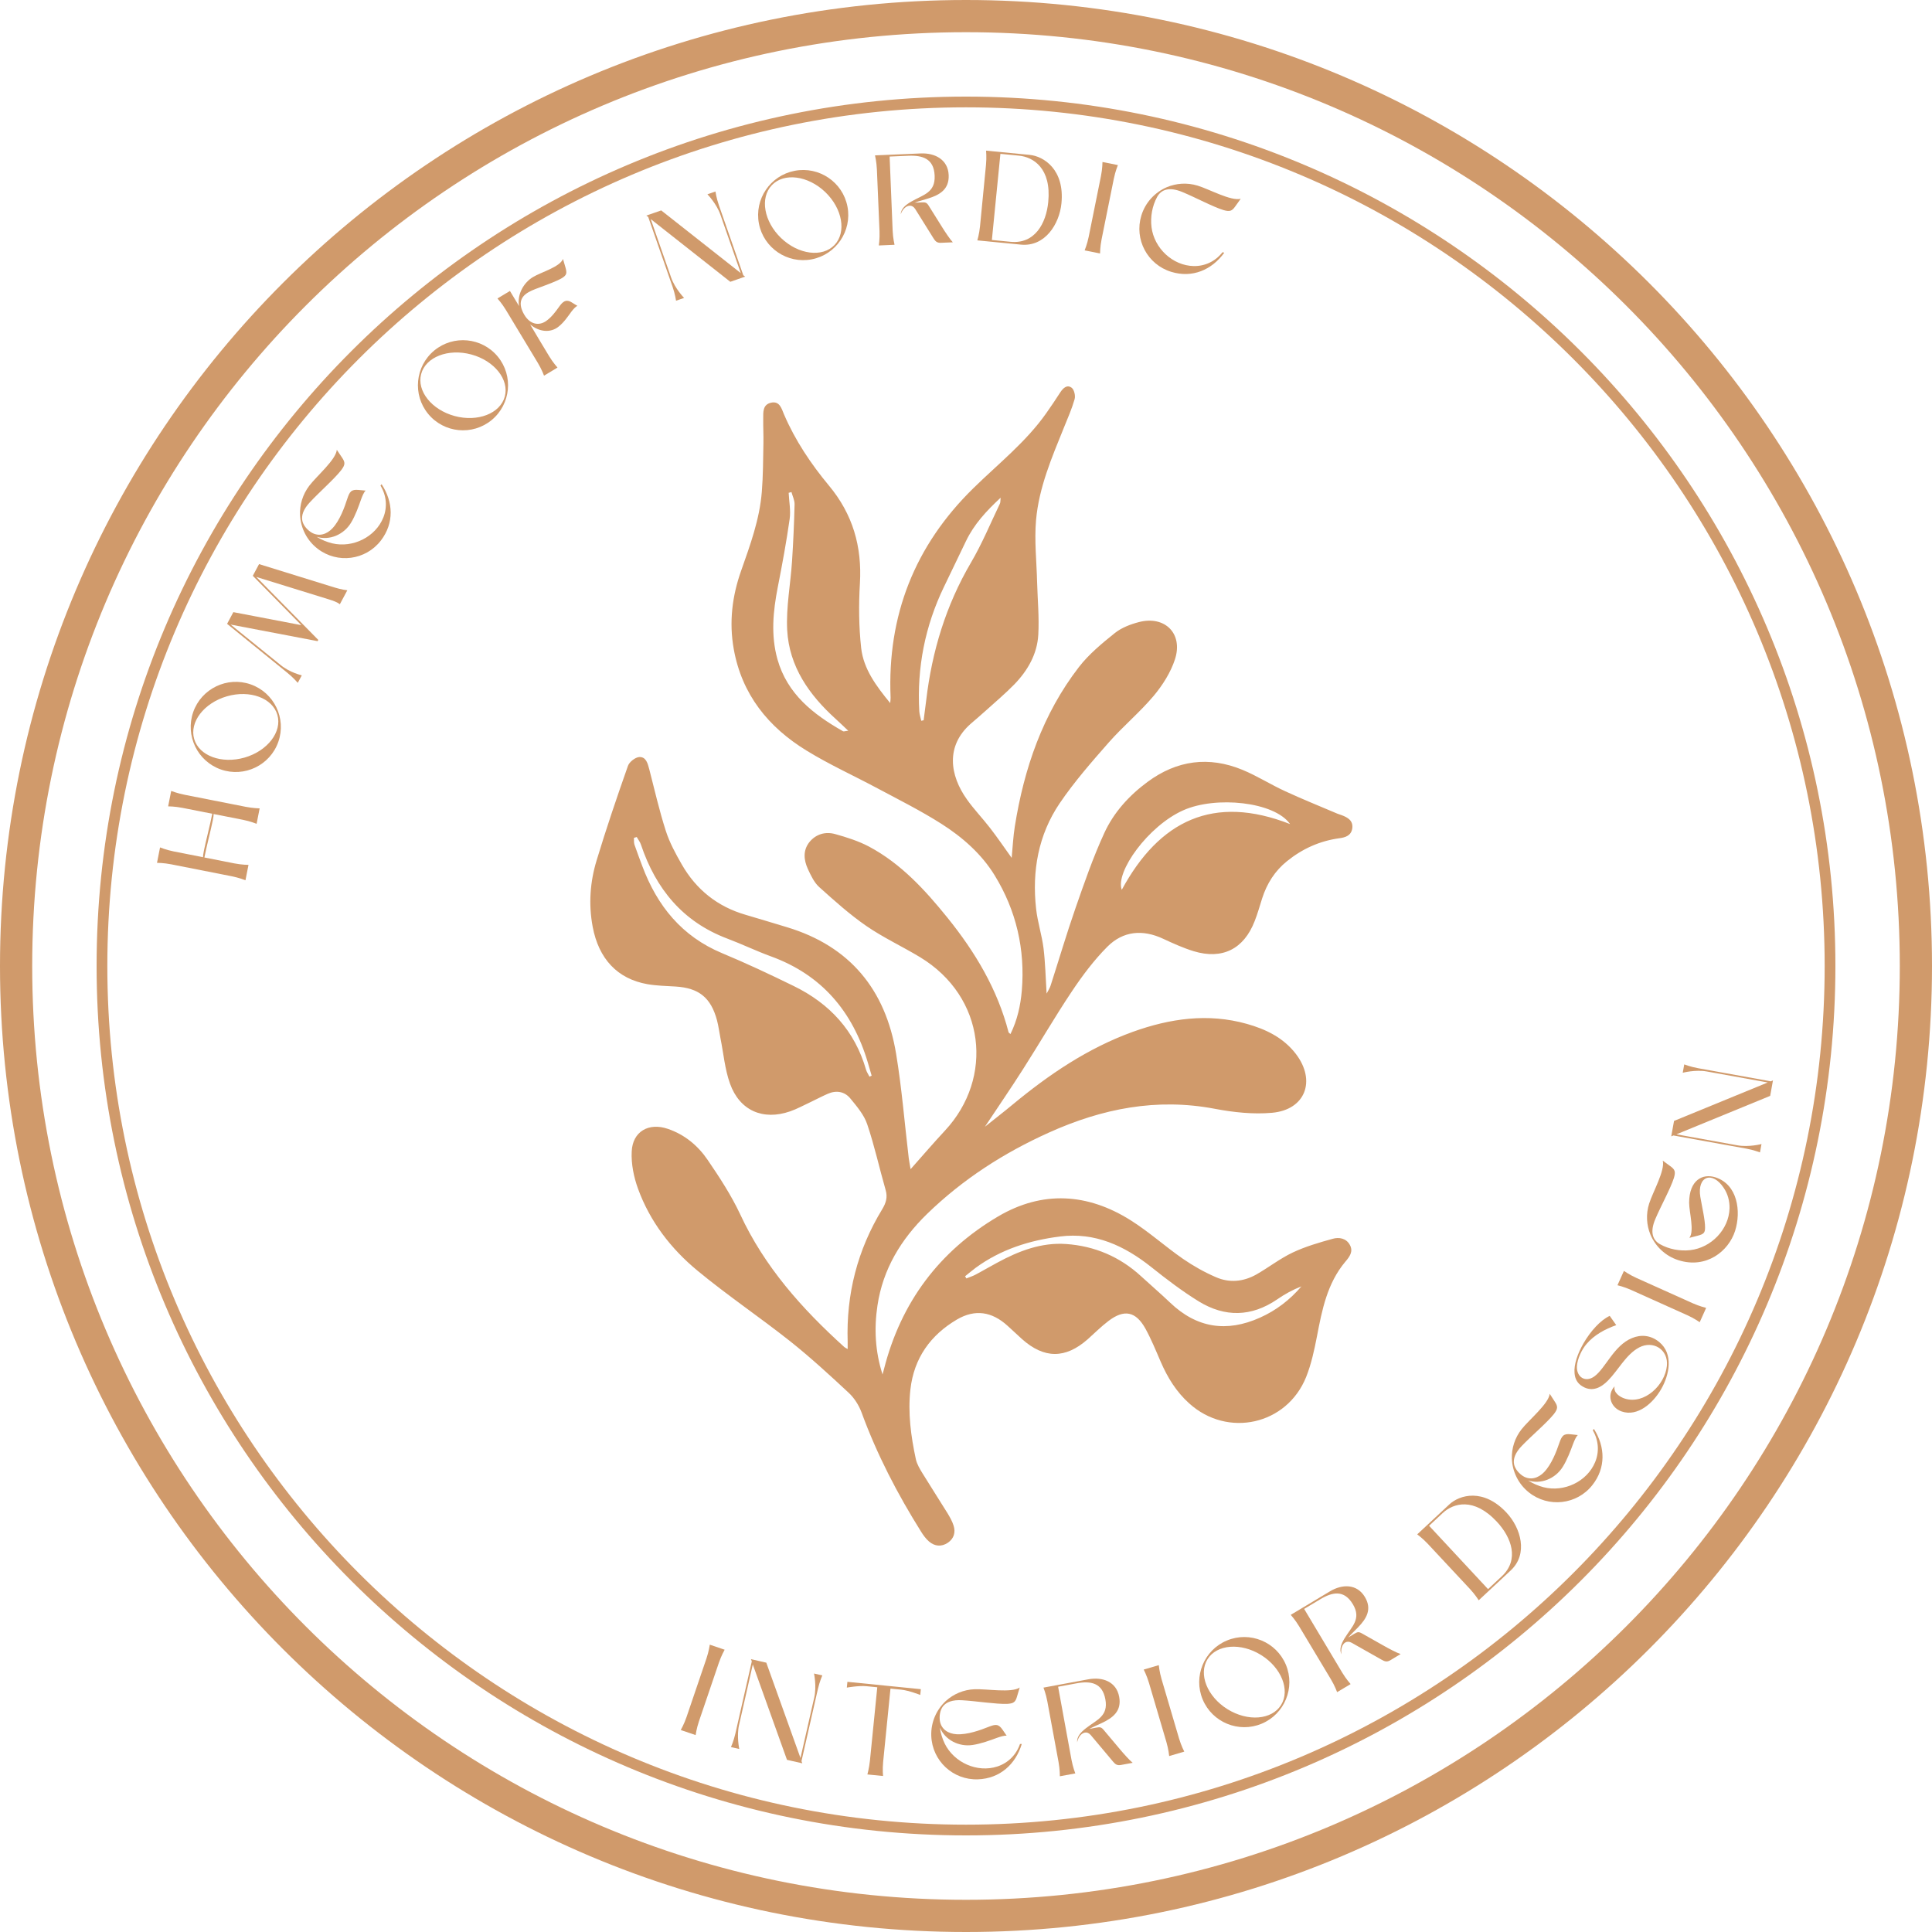 <svg xmlns="http://www.w3.org/2000/svg" fill="none" viewBox="0 0 180 180" height="180" width="180">
<path fill="#D09A6B" d="M82.222 128.058C82.268 127.894 82.314 127.727 82.36 127.55C83.941 121.333 87.506 116.571 92.986 113.336C97.121 110.898 101.333 111.164 105.348 113.695C107.05 114.768 108.556 116.133 110.212 117.281C111.178 117.946 112.225 118.536 113.3 118.998C114.552 119.542 115.857 119.414 117.053 118.739C118.199 118.085 119.257 117.253 120.452 116.688C121.63 116.133 122.907 115.764 124.166 115.415C124.753 115.248 125.425 115.358 125.765 115.988C126.105 116.606 125.73 117.097 125.344 117.548C123.653 119.563 123.172 122.026 122.695 124.521C122.447 125.797 122.171 127.081 121.694 128.282C119.9 132.76 114.375 133.99 110.792 130.749C109.596 129.675 108.779 128.346 108.143 126.878C107.693 125.833 107.262 124.781 106.721 123.793C105.819 122.165 104.733 121.955 103.261 123.082C102.582 123.597 101.977 124.209 101.333 124.781C99.254 126.608 97.28 126.601 95.21 124.752C94.761 124.347 94.319 123.921 93.866 123.516C92.423 122.204 90.853 121.945 89.162 122.933C86.696 124.383 85.154 126.526 84.822 129.437C84.574 131.634 84.868 133.805 85.327 135.948C85.43 136.418 85.706 136.873 85.961 137.288C86.725 138.532 87.524 139.762 88.299 141.017C88.507 141.369 88.72 141.738 88.84 142.126C89.052 142.773 88.868 143.356 88.306 143.736C87.719 144.13 87.085 144.077 86.551 143.615C86.265 143.366 86.028 143.043 85.826 142.719C83.619 139.201 81.705 135.522 80.273 131.605C80.025 130.933 79.594 130.247 79.067 129.76C77.294 128.104 75.501 126.462 73.609 124.955C70.775 122.712 67.772 120.69 64.985 118.387C62.512 116.347 60.553 113.805 59.442 110.749C59.046 109.661 58.798 108.431 58.855 107.287C58.936 105.421 60.436 104.561 62.219 105.172C63.789 105.705 65.031 106.739 65.94 108.079C67.043 109.697 68.129 111.36 68.957 113.123C71.228 118.028 74.719 121.934 78.663 125.502C78.72 125.556 78.801 125.584 78.975 125.687C78.975 125.41 78.975 125.215 78.975 125.012C78.83 120.576 79.887 116.45 82.194 112.661C82.544 112.078 82.71 111.552 82.515 110.88C81.928 108.836 81.475 106.75 80.796 104.745C80.503 103.867 79.831 103.082 79.226 102.343C78.692 101.689 77.91 101.557 77.118 101.909C76.587 102.14 76.081 102.41 75.558 102.659C74.903 102.961 74.277 103.313 73.609 103.544C71.09 104.415 68.911 103.48 68.009 100.949C67.532 99.62 67.411 98.152 67.128 96.748C67.015 96.172 66.945 95.6 66.796 95.039C66.226 92.942 65.112 92.053 62.962 91.914C62.081 91.861 61.189 91.843 60.323 91.694C57.528 91.204 55.774 89.338 55.215 86.327C54.826 84.241 54.974 82.172 55.583 80.168C56.481 77.2 57.475 74.275 58.505 71.353C58.632 70.987 59.184 70.56 59.552 70.532C60.206 70.496 60.351 71.15 60.5 71.705C60.988 73.599 61.426 75.522 62.024 77.385C62.374 78.486 62.937 79.521 63.513 80.526C64.865 82.89 66.853 84.472 69.463 85.229C70.758 85.606 72.045 86.004 73.34 86.391C79.197 88.165 82.505 92.213 83.488 98.177C84.022 101.394 84.28 104.664 84.666 107.905C84.701 108.2 84.769 108.495 84.839 108.929C85.961 107.663 86.983 106.473 88.048 105.328C92.6 100.431 91.836 92.878 85.713 89.174C84.061 88.175 82.296 87.361 80.704 86.263C79.151 85.19 77.726 83.907 76.318 82.641C75.851 82.218 75.547 81.561 75.271 80.971C74.885 80.128 74.794 79.233 75.409 78.458C76.025 77.701 76.909 77.459 77.807 77.708C78.883 78.007 79.979 78.355 80.963 78.874C83.941 80.463 86.183 82.911 88.278 85.506C90.853 88.701 92.929 92.156 93.969 96.183C93.98 96.219 94.043 96.247 94.142 96.34C94.779 95.046 95.08 93.688 95.2 92.295C95.522 88.442 94.676 84.82 92.674 81.561C91.461 79.574 89.668 77.996 87.701 76.748C85.798 75.54 83.775 74.523 81.78 73.461C79.572 72.277 77.277 71.243 75.144 69.931C71.585 67.752 69.113 64.703 68.359 60.456C67.917 57.971 68.211 55.54 69.049 53.176C69.894 50.774 70.775 48.382 70.977 45.815C71.097 44.326 71.097 42.83 71.126 41.333C71.143 40.559 71.097 39.784 71.108 39.009C71.108 38.398 71.051 37.697 71.833 37.52C72.65 37.335 72.816 38.074 73.046 38.611C74.093 41.049 75.558 43.228 77.238 45.25C79.445 47.902 80.319 50.912 80.117 54.342C79.997 56.343 80.014 58.387 80.234 60.381C80.457 62.322 81.613 63.892 82.94 65.506C82.957 65.229 82.982 65.119 82.975 65.001C82.653 57.342 85.228 50.831 90.679 45.492C93.003 43.21 95.585 41.188 97.481 38.49C97.924 37.861 98.362 37.214 98.776 36.567C99.045 36.155 99.413 35.803 99.844 36.126C100.081 36.301 100.212 36.873 100.12 37.189C99.862 38.092 99.483 38.952 99.126 39.83C97.994 42.627 96.792 45.428 96.526 48.456C96.36 50.368 96.579 52.316 96.625 54.25C96.671 55.874 96.827 57.509 96.735 59.133C96.636 60.935 95.752 62.467 94.51 63.754C93.665 64.621 92.727 65.407 91.829 66.221C91.376 66.626 90.916 67.024 90.456 67.418C88.076 69.498 88.49 72.242 90.089 74.484C90.743 75.408 91.542 76.233 92.232 77.129C92.904 77.996 93.527 78.909 94.255 79.926C94.354 78.874 94.4 77.921 94.549 76.99C95.412 71.584 97.149 66.516 100.523 62.144C101.45 60.946 102.674 59.937 103.87 58.977C104.496 58.479 105.323 58.163 106.102 57.96C108.532 57.324 110.247 59.034 109.469 61.426C109.073 62.645 108.326 63.825 107.492 64.824C106.194 66.366 104.623 67.671 103.3 69.174C101.701 70.994 100.092 72.832 98.73 74.836C96.735 77.783 96.137 81.156 96.533 84.685C96.671 85.911 97.067 87.113 97.223 88.342C97.389 89.707 97.418 91.093 97.51 92.572C97.648 92.305 97.803 92.074 97.885 91.815C98.656 89.423 99.367 87.01 100.191 84.639C101.019 82.265 101.839 79.88 102.886 77.609C103.767 75.686 105.203 74.108 106.922 72.842C109.653 70.827 112.621 70.432 115.755 71.723C117.124 72.288 118.393 73.102 119.745 73.72C121.343 74.459 122.971 75.113 124.598 75.806C124.729 75.863 124.856 75.888 124.994 75.945C125.563 76.158 126.087 76.453 125.988 77.182C125.885 77.847 125.362 78.024 124.775 78.099C122.953 78.348 121.343 79.076 119.911 80.231C118.779 81.138 118.036 82.318 117.594 83.693C117.364 84.408 117.17 85.126 116.894 85.819C115.886 88.424 113.88 89.43 111.206 88.62C110.24 88.321 109.303 87.898 108.372 87.465C106.462 86.569 104.641 86.732 103.169 88.204C101.921 89.458 100.835 90.909 99.844 92.394C98.263 94.761 96.838 97.228 95.309 99.62C94.199 101.365 93.031 103.064 91.762 104.976C92.72 104.209 93.537 103.583 94.326 102.926C97.729 100.107 101.351 97.651 105.532 96.137C108.999 94.889 112.539 94.374 116.161 95.391C117.934 95.888 119.571 96.674 120.739 98.198C122.642 100.701 121.612 103.398 118.514 103.676C116.756 103.832 114.927 103.636 113.19 103.306C107.768 102.272 102.685 103.285 97.74 105.513C93.527 107.408 89.696 109.871 86.367 113.105C83.948 115.462 82.257 118.241 81.751 121.632C81.429 123.764 81.539 125.908 82.211 128.012L82.222 128.058ZM89.915 118.906C89.951 118.97 89.997 119.044 90.035 119.108C90.319 118.987 90.612 118.906 90.888 118.756C91.571 118.397 92.232 117.999 92.911 117.64C94.917 116.549 97.022 115.739 99.328 115.902C101.984 116.087 104.337 117.086 106.324 118.916C107.216 119.737 108.143 120.53 109.016 121.362C111.499 123.736 114.283 124.152 117.382 122.766C118.889 122.094 120.169 121.113 121.252 119.848C120.445 120.16 119.688 120.576 118.981 121.067C116.582 122.702 114.12 122.737 111.69 121.251C110.148 120.299 108.694 119.194 107.269 118.056C104.761 116.062 102.023 114.786 98.748 115.202C95.918 115.561 93.244 116.403 90.899 118.12C90.559 118.369 90.248 118.646 89.915 118.906ZM59.322 77.985C59.24 78.014 59.148 78.031 59.063 78.06C59.074 78.273 59.046 78.493 59.109 78.689C59.339 79.364 59.598 80.029 59.845 80.701C61.235 84.408 63.531 87.241 67.273 88.804C69.534 89.746 71.752 90.788 73.955 91.868C77.302 93.503 79.647 96.034 80.694 99.684C80.761 99.904 80.906 100.1 81.008 100.313C81.072 100.285 81.136 100.246 81.21 100.221C81.09 99.812 80.97 99.396 80.853 98.991C79.434 94.225 76.548 90.816 71.815 89.099C70.446 88.598 69.13 87.962 67.762 87.447C63.616 85.883 61.105 82.819 59.718 78.7C59.637 78.447 59.46 78.227 59.332 77.996L59.322 77.985ZM85.833 67.152L86.053 67.106C86.138 66.487 86.219 65.869 86.293 65.24C86.827 60.687 88.132 56.389 90.467 52.409C91.496 50.656 92.278 48.762 93.159 46.924C93.216 46.803 93.198 46.654 93.226 46.37C91.864 47.635 90.743 48.861 89.997 50.415C89.317 51.836 88.638 53.251 87.948 54.673C86.183 58.33 85.419 62.201 85.649 66.267C85.667 66.569 85.77 66.857 85.833 67.162V67.152ZM73.747 45.844C73.655 45.869 73.563 45.89 73.478 45.915C73.517 46.729 73.683 47.56 73.57 48.357C73.269 50.479 72.88 52.586 72.466 54.69C72.028 56.937 71.805 59.172 72.431 61.415C73.35 64.678 75.787 66.562 78.543 68.129C78.617 68.168 78.738 68.111 79.031 68.083C78.561 67.642 78.221 67.308 77.864 66.985C75.391 64.749 73.524 62.108 73.34 58.693C73.23 56.567 73.655 54.413 73.793 52.27C73.909 50.518 73.984 48.762 74.029 46.995C74.04 46.608 73.838 46.221 73.736 45.833L73.747 45.844ZM120.194 76.777C118.733 74.69 113.272 74.136 110.24 75.494C106.975 76.944 103.887 81.248 104.513 82.901C108.015 76.443 113.052 73.98 120.194 76.777Z"></path>
<path fill="#D09A6B" d="M170 90C170 45.817 134.183 10 90 10C45.817 10 10 45.817 10 90C10 134.183 45.817 170 90 170V171C45.265 171 9 134.735 9 90C9 45.265 45.265 9 90 9C134.735 9 171 45.265 171 90C171 134.735 134.735 171 90 171V170C134.183 170 170 134.183 170 90Z"></path>
<path fill="#D09A6B" d="M111.577 17.294C112.679 17.63 114.682 18.755 115.595 18.519L115.093 19.219C114.778 19.675 114.571 19.737 113.993 19.574C113.006 19.273 111.336 18.375 110.154 17.889C108.907 17.371 108.174 17.674 107.805 18.352C107.352 19.18 107.165 20.202 107.285 21.167C107.53 23.123 109.253 24.753 111.225 24.789C112.261 24.804 113.225 24.358 113.901 23.497L114.062 23.546C112.897 25.148 111.091 25.927 109.128 25.329C106.901 24.65 105.66 22.302 106.335 20.087C106.709 18.859 107.596 17.925 108.696 17.445C109.575 17.073 110.59 16.993 111.577 17.294Z"></path>
<path fill="#D09A6B" d="M104.151 15.381C104.151 15.381 103.913 15.957 103.772 16.651L102.632 22.298C102.492 22.992 102.489 23.615 102.489 23.615L101.054 23.326C101.054 23.326 101.292 22.749 101.433 22.055L102.573 16.409C102.713 15.715 102.716 15.092 102.716 15.092L104.151 15.381Z"></path>
<path fill="#D09A6B" d="M92.411 22.358L94.155 22.528C96.412 22.748 97.469 20.813 97.663 18.819C97.969 15.678 96.274 14.632 94.937 14.502L93.205 14.333C92.944 17.009 92.672 19.683 92.411 22.358ZM91.057 22.395C91.057 22.395 91.236 21.798 91.305 21.093L91.863 15.36C91.932 14.655 91.871 14.035 91.871 14.035L95.932 14.43C97.246 14.558 99.199 15.797 98.893 18.939C98.705 20.873 97.363 23.009 95.118 22.791L91.057 22.395Z"></path>
<path fill="#D09A6B" d="M83.166 21.493C83.196 22.2 83.342 22.806 83.342 22.806L81.879 22.869C81.879 22.869 81.973 22.252 81.943 21.545L81.698 15.79C81.668 15.083 81.522 14.476 81.522 14.476L85.778 14.295C87.109 14.238 88.325 14.871 88.386 16.31C88.443 17.653 87.54 18.16 86.473 18.493C86.082 18.618 85.631 18.733 85.217 18.883L85.876 18.855C86.236 18.84 86.345 18.871 86.539 19.187L87.776 21.164C88.021 21.562 88.535 22.333 88.773 22.575L87.67 22.622C87.299 22.638 87.148 22.488 86.967 22.195L85.266 19.47C84.983 19.025 84.53 19.105 84.208 19.454C84.082 19.604 83.97 19.789 83.918 19.971C83.932 19.454 84.373 19.087 84.888 18.789C86.002 18.141 87.148 17.972 87.079 16.366C87.013 14.795 85.977 14.455 84.622 14.512L82.884 14.586C82.982 16.888 83.068 19.191 83.166 21.493Z"></path>
<path fill="#D09A6B" d="M74.039 15.913C76.313 15.476 78.519 16.971 78.956 19.245C79.393 21.52 77.898 23.725 75.624 24.162C73.349 24.599 71.144 23.104 70.707 20.83C70.27 18.555 71.764 16.35 74.039 15.913ZM77.749 22.825C78.879 21.643 78.491 19.433 76.888 17.895C75.271 16.349 73.042 16.068 71.913 17.25C70.784 18.432 71.172 20.643 72.774 22.18C74.391 23.727 76.62 24.008 77.749 22.825Z"></path>
<path fill="#D09A6B" d="M61.604 19.603L69.016 25.444L67.116 19.994C66.76 18.974 65.909 18.102 65.909 18.102L66.657 17.841C66.657 17.841 66.746 18.458 66.979 19.127L69.25 25.642L69.423 25.773L68.041 26.255L60.628 20.413L62.529 25.863C62.884 26.883 63.735 27.756 63.735 27.756L62.987 28.017C62.987 28.017 62.899 27.399 62.666 26.731L60.394 20.215L60.221 20.085L61.604 19.603Z"></path>
<path fill="#D09A6B" d="M51.156 33.177C51.522 33.783 51.94 34.245 51.94 34.245L50.687 35.001C50.687 35.001 50.474 34.415 50.108 33.809L47.133 28.877C46.767 28.27 46.348 27.808 46.348 27.808L47.51 27.108C47.795 27.581 48.074 28.043 48.359 28.516C48.16 27.374 48.835 26.308 49.647 25.819C50.438 25.342 52.151 24.883 52.452 24.127L52.689 24.937C52.838 25.464 52.787 25.635 52.372 25.899C51.858 26.209 50.968 26.522 50.168 26.822C49.425 27.102 48.266 27.479 48.559 28.661C48.619 28.877 48.718 29.112 48.842 29.317C49.377 30.228 50.197 30.378 50.87 29.916C51.376 29.569 51.784 29.014 52.094 28.575C52.385 28.175 52.695 27.806 53.268 28.175L53.8 28.499C53.627 28.561 53.43 28.792 53.239 29.033C52.923 29.462 52.558 30.019 52.057 30.419C51.299 31.044 50.225 30.936 49.387 30.221C49.972 31.214 50.561 32.19 51.156 33.177Z"></path>
<path fill="#D09A6B" d="M40.465 32.651C42.253 31.179 44.905 31.436 46.377 33.224C47.85 35.012 47.593 37.663 45.805 39.136C44.017 40.608 41.365 40.351 39.893 38.563C38.42 36.775 38.678 34.123 40.465 32.651ZM47.032 36.944C47.457 35.366 46.059 33.61 43.916 33.028C41.756 32.443 39.664 33.264 39.239 34.842C38.813 36.421 40.211 38.176 42.354 38.759C44.514 39.343 46.606 38.523 47.032 36.944Z"></path>
<path fill="#D09A6B" d="M28.825 45.242C29.526 44.328 31.282 42.847 31.382 41.91L31.861 42.626C32.178 43.081 32.163 43.296 31.807 43.78C31.179 44.599 29.752 45.848 28.882 46.784C28.243 47.458 28.064 48.047 28.172 48.538C28.272 48.978 28.652 49.39 29.024 49.615C29.72 50.028 30.457 49.777 30.982 49.212C31.664 48.48 32.103 47.258 32.351 46.481C32.572 45.819 32.712 45.578 33.414 45.648L34.064 45.708C33.897 45.867 33.761 46.201 33.635 46.543C33.417 47.163 33.112 48.033 32.703 48.703C32.029 49.819 30.691 50.38 29.504 50.014C29.943 50.29 30.449 50.497 30.945 50.62C32.862 51.078 34.993 50.036 35.719 48.203C36.097 47.238 36.017 46.178 35.449 45.243L35.551 45.11C36.642 46.764 36.738 48.728 35.489 50.356C34.071 52.203 31.437 52.541 29.6 51.131C28.581 50.349 28.018 49.191 27.954 47.993C27.914 47.039 28.196 46.061 28.825 45.242Z"></path>
<path fill="#D09A6B" d="M21.489 58.19L26.152 61.965C27.002 62.664 28.117 62.921 28.117 62.921L27.743 63.619C27.743 63.619 27.317 63.119 26.755 62.668L21.158 58.122L21.741 57.032L28.075 58.244L23.553 53.646L24.136 52.556L30.838 54.632C31.338 54.791 31.833 54.933 32.358 54.996L31.661 56.298C31.415 56.097 31.058 55.975 30.627 55.839L23.878 53.752L29.653 59.619L29.59 59.735L21.489 58.19Z"></path>
<path fill="#D09A6B" d="M18.002 66.341C18.766 64.155 21.166 62.998 23.352 63.761C25.538 64.525 26.696 66.925 25.932 69.111C25.169 71.298 22.769 72.455 20.582 71.692C18.396 70.928 17.238 68.528 18.002 66.341ZM25.843 66.602C25.387 65.031 23.28 64.257 21.146 64.872C18.997 65.494 17.636 67.281 18.091 68.851C18.547 70.421 20.654 71.195 22.788 70.581C24.937 69.959 26.299 68.172 25.843 66.602Z"></path>
<path fill="#D09A6B" d="M14.911 78.952C14.911 78.952 15.488 79.188 16.183 79.326L18.914 79.864C18.914 79.742 18.935 79.575 19 79.245C19.162 78.421 19.61 76.711 19.774 75.814L16.984 75.264C16.29 75.127 15.666 75.126 15.666 75.126L15.949 73.69C15.949 73.69 16.529 73.914 17.224 74.051L22.875 75.166C23.569 75.303 24.191 75.316 24.191 75.316L23.907 76.752C23.907 76.752 23.33 76.516 22.635 76.379L19.904 75.84C19.904 75.962 19.886 76.118 19.821 76.447C19.658 77.271 19.209 78.993 19.044 79.89L21.834 80.44C22.529 80.578 23.152 80.578 23.152 80.578L22.869 82.014C22.869 82.014 22.292 81.778 21.597 81.641L15.946 80.526C15.251 80.389 14.628 80.388 14.628 80.388L14.911 78.952Z"></path>
<path fill="#D09A6B" d="M155.966 104.434L164.697 100.852L159.017 99.827C157.954 99.635 156.776 99.947 156.776 99.947L156.917 99.168C156.917 99.168 157.498 99.394 158.195 99.52L164.985 100.745L165.183 100.659L164.923 102.1L156.192 105.682L161.873 106.707C162.936 106.899 164.114 106.588 164.114 106.588L163.973 107.367C163.973 107.367 163.392 107.14 162.695 107.014L155.905 105.789L155.706 105.875L155.966 104.434Z"></path>
<path fill="#D09A6B" d="M153.647 112.138C153.996 111.04 155.143 109.05 154.917 108.134L155.612 108.644C156.064 108.964 156.124 109.172 155.954 109.747C155.642 110.731 154.725 112.392 154.226 113.568C153.694 114.809 153.989 115.545 154.663 115.922C155.485 116.384 156.505 116.582 157.472 116.473C159.43 116.251 161.079 114.546 161.138 112.575C161.151 111.9 160.978 111.253 160.613 110.697C159.538 109.046 158.096 109.583 158.416 111.51C158.578 112.468 158.865 113.667 158.857 114.369C158.856 114.848 158.74 114.975 158.203 115.119L157.394 115.328C157.882 114.702 157.379 112.956 157.373 112.061C157.377 109.947 158.623 109.31 159.813 109.687C161.895 110.348 162.231 112.859 161.654 114.678C161.056 116.565 158.977 118.235 156.381 117.411C155.157 117.023 154.233 116.126 153.765 115.02C153.403 114.138 153.335 113.122 153.647 112.138Z"></path>
<path fill="#D09A6B" d="M151.297 118.407C151.297 118.407 151.806 118.768 152.451 119.058L157.705 121.42C158.351 121.71 158.958 121.852 158.958 121.852L158.358 123.187C158.358 123.187 157.849 122.826 157.203 122.536L151.95 120.174C151.304 119.884 150.696 119.743 150.696 119.743L151.297 118.407Z"></path>
<path fill="#D09A6B" d="M151.077 131.5C150.066 131.14 149.672 129.971 150.43 129.161C150.294 129.734 150.898 130.151 151.379 130.303C153.204 130.884 155.131 129.03 155.301 127.245C155.449 125.737 154.023 124.847 152.708 125.543C151.486 126.197 150.765 127.665 149.811 128.625C149.17 129.28 148.361 129.7 147.477 129.191C146.951 128.902 146.731 128.443 146.697 127.925C146.625 127.136 146.981 126.109 147.532 125.152C148.191 124.008 149.128 122.983 149.973 122.597L150.583 123.461C149.563 123.815 148.519 124.377 147.813 125.217C147.404 125.687 146.948 126.574 146.915 127.33C146.889 128.313 147.718 128.845 148.561 128.223C149.607 127.441 150.364 125.357 152.05 124.666C152.871 124.322 153.792 124.382 154.582 125.03C155.936 126.142 155.53 128.097 154.763 129.428C154.045 130.676 152.599 132.031 151.077 131.5Z"></path>
<path fill="#D09A6B" d="M141.772 133.147C142.489 132.245 144.27 130.794 144.385 129.859L144.852 130.582C145.161 131.042 145.143 131.258 144.779 131.735C144.137 132.543 142.689 133.768 141.804 134.689C141.154 135.353 140.964 135.938 141.064 136.431C141.157 136.873 141.529 137.291 141.897 137.523C142.587 137.948 143.328 137.709 143.862 137.152C144.557 136.432 145.016 135.218 145.277 134.445C145.51 133.787 145.653 133.548 146.354 133.63L147.003 133.701C146.833 133.857 146.692 134.189 146.56 134.529C146.331 135.145 146.012 136.01 145.592 136.673C144.899 137.777 143.551 138.315 142.371 137.93C142.805 138.213 143.308 138.429 143.801 138.56C145.711 139.05 147.859 138.044 148.615 136.224C149.01 135.265 148.948 134.204 148.396 133.26L148.5 133.128C149.563 134.8 149.626 136.766 148.349 138.373C146.901 140.195 144.261 140.489 142.448 139.048C141.443 138.249 140.899 137.082 140.856 135.882C140.832 134.929 141.13 133.955 141.772 133.147Z"></path>
<path fill="#D09A6B" d="M138.637 148.055L139.918 146.86C141.577 145.313 140.825 143.241 139.458 141.775C137.305 139.468 135.4 140.047 134.417 140.964L133.145 142.151C134.979 144.116 136.804 146.09 138.637 148.055ZM137.769 149.095C137.769 149.095 137.44 148.566 136.957 148.048L133.027 143.837C132.544 143.319 132.039 142.953 132.039 142.953L135.022 140.17C135.987 139.269 138.208 138.625 140.361 140.932C141.688 142.354 142.402 144.773 140.752 146.312L137.769 149.095Z"></path>
<path fill="#D09A6B" d="M125.051 155.832C125.415 156.439 125.833 156.902 125.833 156.902L124.577 157.655C124.577 157.655 124.365 157.069 124.001 156.462L121.038 151.522C120.674 150.915 120.256 150.452 120.256 150.452L123.909 148.261C125.051 147.575 126.422 147.551 127.162 148.785C127.854 149.938 127.302 150.815 126.524 151.617C126.24 151.914 125.899 152.231 125.606 152.56L126.172 152.22C126.481 152.035 126.592 152.01 126.913 152.196L128.944 153.342C129.35 153.574 130.169 154.007 130.494 154.105L129.547 154.673C129.228 154.865 129.025 154.805 128.726 154.634L125.93 153.052C125.469 152.796 125.108 153.083 124.993 153.543C124.954 153.735 124.944 153.951 124.985 154.136C124.75 153.675 124.962 153.142 125.273 152.634C125.942 151.533 126.868 150.837 126.041 149.458C125.232 148.11 124.16 148.306 122.997 149.004L121.505 149.899C122.69 151.874 123.865 153.856 125.051 155.832Z"></path>
<path fill="#D09A6B" d="M114.308 152.843C116.445 151.95 118.91 152.962 119.803 155.099C120.696 157.236 119.683 159.701 117.546 160.594C115.409 161.486 112.945 160.474 112.052 158.337C111.159 156.2 112.171 153.735 114.308 152.843ZM119.354 158.85C120.218 157.462 119.386 155.377 117.503 154.2C115.604 153.017 113.364 153.198 112.501 154.586C111.637 155.974 112.469 158.059 114.352 159.236C116.251 160.419 118.49 160.238 119.354 158.85Z"></path>
<path fill="#D09A6B" d="M107.961 155.137C107.961 155.137 108.019 155.758 108.219 156.437L109.847 161.962C110.047 162.641 110.335 163.194 110.335 163.194L108.931 163.608C108.931 163.608 108.873 162.987 108.673 162.308L107.045 156.783C106.845 156.104 106.557 155.55 106.557 155.55L107.961 155.137Z"></path>
<path fill="#D09A6B" d="M99.827 163.948C99.955 164.645 100.184 165.225 100.184 165.225L98.745 165.491C98.745 165.491 98.752 164.867 98.623 164.171L97.576 158.507C97.448 157.811 97.218 157.231 97.218 157.231L101.407 156.456C102.717 156.214 104.01 156.671 104.271 158.087C104.516 159.409 103.692 160.037 102.682 160.516C102.313 160.694 101.882 160.872 101.493 161.078L102.142 160.958C102.496 160.892 102.608 160.908 102.844 161.194L104.346 162.979C104.644 163.339 105.26 164.03 105.53 164.237L104.444 164.437C104.079 164.505 103.909 164.378 103.689 164.113L101.623 161.652C101.281 161.251 100.843 161.393 100.574 161.785C100.47 161.95 100.385 162.149 100.359 162.337C100.3 161.823 100.685 161.398 101.154 161.03C102.166 160.233 103.277 159.906 102.985 158.325C102.7 156.779 101.627 156.587 100.293 156.833L98.582 157.149C99.001 159.415 99.408 161.683 99.827 163.948Z"></path>
<path fill="#D09A6B" d="M90.806 157.382C91.957 157.339 94.218 157.747 95.003 157.225L94.757 158.051C94.609 158.585 94.434 158.712 93.835 158.746C92.803 158.784 90.931 158.482 89.655 158.409C88.728 158.348 88.161 158.585 87.851 158.981C87.576 159.339 87.501 159.894 87.565 160.324C87.691 161.124 88.355 161.532 89.125 161.575C90.124 161.634 91.344 161.192 92.101 160.888C92.752 160.636 93.027 160.589 93.421 161.175L93.789 161.714C93.56 161.686 93.216 161.795 92.872 161.916C92.256 162.143 91.391 162.463 90.615 162.576C89.325 162.769 88.039 162.096 87.564 160.949C87.631 161.463 87.795 161.985 88.016 162.445C88.887 164.214 91.049 165.19 92.923 164.58C93.908 164.255 94.673 163.518 95.031 162.484L95.198 162.478C94.621 164.373 93.169 165.7 91.118 165.776C88.792 165.863 86.851 164.049 86.765 161.735C86.717 160.452 87.25 159.279 88.132 158.466C88.841 157.827 89.775 157.42 90.806 157.382Z"></path>
<path fill="#D09A6B" d="M80.731 157.1C80.026 157.029 78.897 157.23 78.897 157.23L78.951 156.692L85.792 157.377L85.739 157.914C85.739 157.914 84.671 157.494 83.967 157.423L82.964 157.323L82.282 164.141C82.211 164.845 82.27 165.466 82.27 165.466L80.813 165.321C80.813 165.321 80.981 164.722 81.052 164.018L81.734 157.2L80.731 157.1Z"></path>
<path fill="#D09A6B" d="M71.394 154.907L74.579 163.79L75.859 158.162C76.099 157.109 75.84 155.918 75.84 155.918L76.613 156.094C76.613 156.094 76.36 156.664 76.203 157.354L74.672 164.082L74.75 164.284L73.322 163.96L70.137 155.076L68.857 160.704C68.617 161.757 68.876 162.948 68.876 162.948L68.103 162.773C68.103 162.773 68.356 162.203 68.513 161.512L70.043 154.784L69.966 154.582L71.394 154.907Z"></path>
<path fill="#D09A6B" d="M67.515 153.701C67.515 153.701 67.204 154.242 66.977 154.912L65.122 160.365C64.894 161.036 64.811 161.654 64.811 161.654L63.425 161.182C63.425 161.182 63.735 160.642 63.963 159.971L65.818 154.518C66.046 153.848 66.129 153.23 66.129 153.23L67.515 153.701Z"></path>
<path fill="#D09A6B" d="M177 90C177 41.951 138.049 3 90 3C41.951 3 3 41.951 3 90C3 138.049 41.951 177 90 177V180C40.294 180 0 139.706 0 90C0 40.294 40.294 0 90 0C139.706 0 180 40.294 180 90C180 139.706 139.706 180 90 180V177C138.049 177 177 138.049 177 90Z"></path>
</svg>
